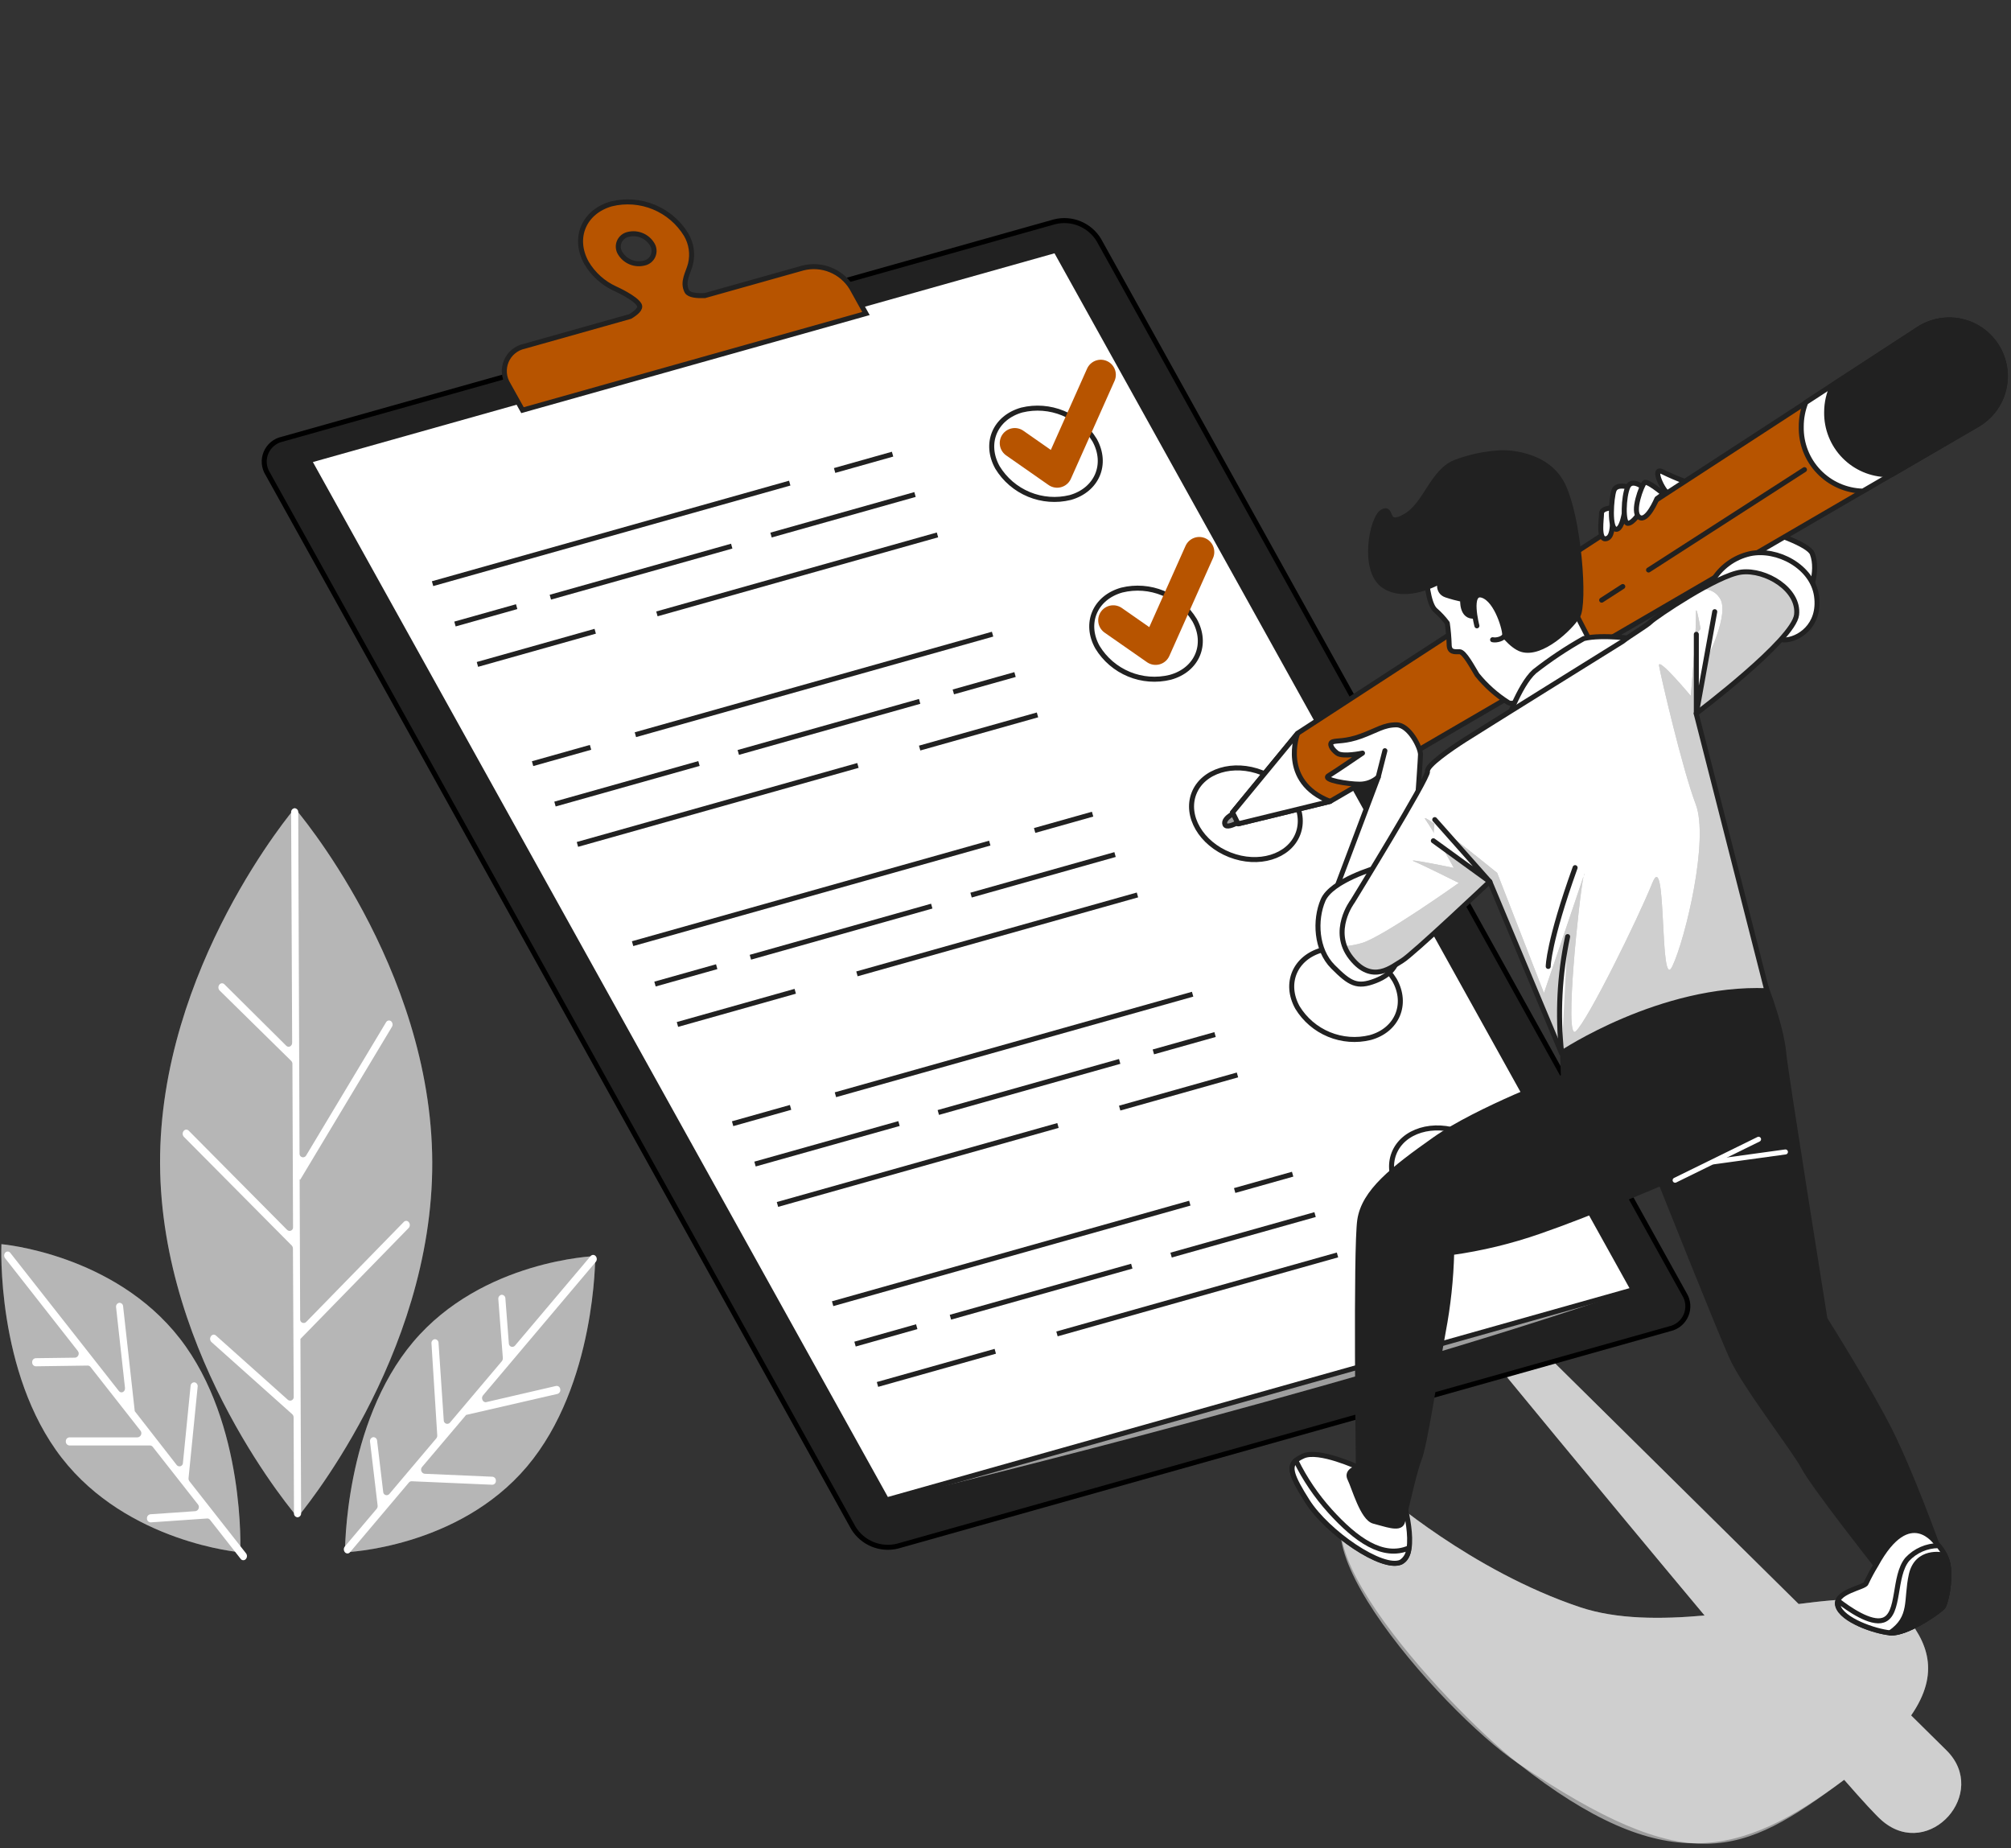 
<svg width="358" height="329" viewBox="0 0 358 329" fill="none" xmlns="http://www.w3.org/2000/svg">
<rect x="0" y="0" width="358" height="329" fill="#333333" stroke="none"/>
<path d="M346.513 311.551L340.22 305.333C345.458 297.744 343.2 292.155 338.702 287.009C335.991 283.909 328.902 284.381 320.194 285.501L272.073 237.963L264.669 240.739C264.669 240.739 284.695 265.124 303.453 287.546C295.661 288.24 287.823 288.25 281.327 286.084C261.893 279.606 246.161 265.725 246.161 265.725C223.951 267.576 257.266 303.667 270.222 313.846C296.133 334.205 309.903 330.504 328.301 316.789C331.604 320.565 333.992 323.165 335.001 324.026L335.195 324.193C343.487 331.078 354.175 319.131 346.513 311.551Z" fill="#9E9E9E"/>
<path opacity="0.5" d="M346.513 311.551L340.22 305.333C345.458 297.744 343.2 292.155 338.702 287.009C335.991 283.909 328.902 284.381 320.194 285.501L272.073 237.963L264.669 240.739C264.669 240.739 284.695 265.124 303.453 287.546C295.661 288.24 287.823 288.25 281.327 286.084C261.893 279.606 246.161 265.725 246.161 265.725C223.951 267.576 256.563 304.639 270.222 313.846C300.76 334.409 309.903 330.504 328.301 316.789C331.604 320.565 333.992 323.165 335.001 324.026L335.195 324.193C343.487 331.078 354.175 319.131 346.513 311.551Z" fill="white"/>
<path d="M52.482 143.858C52.482 143.858 76.82 171.99 76.95 206.841C77.079 241.692 52.963 270.056 52.963 270.056C52.963 270.056 28.625 241.924 28.495 207.082C28.366 172.24 52.482 143.858 52.482 143.858Z" fill="#9E9E9E"/>
<path d="M105.961 223.573C105.961 223.573 106.109 246.476 93.811 261.033C81.512 275.59 61.421 276.293 61.421 276.293C61.421 276.293 61.264 253.389 73.572 238.833C85.88 224.276 105.961 223.573 105.961 223.573Z" fill="#9E9E9E"/>
<path d="M0.252 221.453C0.252 221.453 -0.766 244.33 10.977 259.469C22.721 274.609 42.774 276.293 42.774 276.293C42.774 276.293 43.783 253.417 32.04 238.277C20.296 223.138 0.252 221.453 0.252 221.453Z" fill="#9E9E9E"/>
<g opacity="0.5">
<path opacity="0.5" d="M52.482 143.858C52.482 143.858 76.82 171.99 76.95 206.841C77.079 241.692 52.963 270.056 52.963 270.056C52.963 270.056 28.625 241.924 28.495 207.082C28.366 172.24 52.482 143.858 52.482 143.858Z" fill="white"/>
<path opacity="0.5" d="M105.961 223.573C105.961 223.573 106.109 246.476 93.811 261.033C81.512 275.59 61.421 276.293 61.421 276.293C61.421 276.293 61.264 253.389 73.572 238.833C85.88 224.276 105.961 223.573 105.961 223.573Z" fill="white"/>
<path opacity="0.5" d="M0.252 221.453C0.252 221.453 -0.766 244.33 10.977 259.469C22.721 274.609 42.774 276.293 42.774 276.293C42.774 276.293 43.783 253.417 32.04 238.277C20.296 223.138 0.252 221.453 0.252 221.453Z" fill="white"/>
</g>
<path d="M37.546 237.861C37.589 237.781 37.651 237.712 37.726 237.66C37.801 237.608 37.887 237.575 37.978 237.563C38.068 237.551 38.16 237.561 38.246 237.592C38.332 237.623 38.409 237.674 38.471 237.741L51.26 249.169C51.359 249.247 51.479 249.293 51.604 249.303C51.729 249.312 51.855 249.285 51.964 249.223C52.074 249.162 52.163 249.07 52.221 248.958C52.278 248.847 52.301 248.721 52.288 248.596L52.149 222.231C52.148 222.032 52.072 221.84 51.936 221.694L32.734 202.344C32.605 202.208 32.529 202.031 32.519 201.845C32.508 201.658 32.565 201.474 32.678 201.326C32.727 201.251 32.793 201.188 32.871 201.143C32.948 201.097 33.035 201.07 33.125 201.064C33.214 201.058 33.304 201.072 33.387 201.106C33.47 201.141 33.544 201.194 33.604 201.261L51.122 218.918C51.215 219.008 51.334 219.068 51.462 219.087C51.591 219.106 51.722 219.085 51.837 219.025C51.953 218.966 52.047 218.872 52.106 218.756C52.165 218.641 52.187 218.509 52.167 218.381L52.056 189.369C52.059 189.169 51.982 188.977 51.843 188.833L39.1 176.303C38.971 176.168 38.893 175.992 38.881 175.806C38.869 175.619 38.924 175.434 39.036 175.285C39.084 175.209 39.15 175.146 39.227 175.099C39.304 175.053 39.391 175.025 39.48 175.018C39.57 175.011 39.66 175.025 39.743 175.058C39.827 175.091 39.901 175.144 39.961 175.211L50.964 186.14C51.371 186.547 52.01 186.214 52.01 185.594L51.825 144.58C51.815 144.401 51.875 144.225 51.992 144.09C52.11 143.955 52.276 143.872 52.454 143.858C52.543 143.862 52.63 143.885 52.71 143.923C52.79 143.961 52.862 144.015 52.921 144.081C52.981 144.148 53.026 144.225 53.056 144.309C53.085 144.393 53.098 144.482 53.093 144.57L53.324 205.296C53.308 205.437 53.341 205.58 53.416 205.7C53.492 205.821 53.606 205.912 53.74 205.959C53.875 206.007 54.021 206.007 54.156 205.96C54.29 205.914 54.405 205.823 54.481 205.703L68.732 181.948C68.773 181.873 68.83 181.808 68.898 181.757C68.967 181.706 69.046 181.671 69.129 181.653C69.213 181.636 69.299 181.636 69.382 181.655C69.465 181.674 69.544 181.711 69.611 181.763C69.752 181.883 69.847 182.049 69.877 182.232C69.907 182.415 69.872 182.603 69.778 182.762L53.444 209.978L53.343 209.895L53.435 234.779C53.419 234.908 53.443 235.038 53.504 235.152C53.565 235.267 53.659 235.359 53.774 235.418C53.89 235.477 54.02 235.498 54.148 235.48C54.276 235.462 54.396 235.405 54.49 235.316L71.869 217.511C71.927 217.442 72 217.386 72.083 217.35C72.166 217.314 72.256 217.298 72.346 217.304C72.436 217.309 72.524 217.336 72.602 217.382C72.68 217.427 72.746 217.491 72.795 217.567C72.908 217.715 72.964 217.899 72.954 218.086C72.944 218.272 72.868 218.449 72.739 218.585L53.481 238.324L53.602 269.343C53.608 269.432 53.597 269.521 53.568 269.606C53.54 269.69 53.495 269.768 53.437 269.835C53.379 269.902 53.307 269.957 53.228 269.997C53.148 270.036 53.061 270.059 52.972 270.065C52.883 270.062 52.796 270.04 52.715 270.002C52.634 269.964 52.562 269.911 52.502 269.844C52.443 269.778 52.397 269.7 52.368 269.616C52.339 269.531 52.328 269.442 52.334 269.353L52.269 252.288C52.27 252.182 52.25 252.078 52.208 251.98C52.167 251.883 52.106 251.796 52.029 251.724L37.657 238.888C37.517 238.759 37.429 238.584 37.409 238.395C37.389 238.207 37.437 238.017 37.546 237.861Z" fill="white"/>
<path d="M0.927 222.962C0.987 222.894 1.061 222.842 1.144 222.807C1.227 222.773 1.316 222.759 1.406 222.765C1.496 222.771 1.583 222.798 1.66 222.844C1.737 222.889 1.803 222.952 1.853 223.027L21.157 247.587C21.564 248.115 22.332 247.726 22.249 247.023L20.666 232.697C20.634 232.518 20.672 232.334 20.775 232.183C20.877 232.032 21.034 231.928 21.212 231.892C21.3 231.885 21.388 231.895 21.471 231.922C21.554 231.95 21.631 231.994 21.697 232.052C21.762 232.11 21.816 232.18 21.853 232.259C21.891 232.339 21.912 232.425 21.916 232.512L23.988 251.178L31.466 260.774C31.547 260.874 31.657 260.946 31.781 260.981C31.905 261.015 32.037 261.01 32.158 260.966C32.279 260.923 32.383 260.842 32.457 260.737C32.53 260.631 32.569 260.505 32.567 260.376L33.928 246.68C33.931 246.592 33.952 246.505 33.989 246.425C34.027 246.345 34.08 246.273 34.145 246.214C34.211 246.154 34.287 246.108 34.371 246.079C34.454 246.049 34.542 246.037 34.631 246.042C34.809 246.075 34.967 246.178 35.071 246.326C35.174 246.475 35.216 246.659 35.186 246.837L33.566 263.088C33.544 263.289 33.601 263.491 33.724 263.652L43.802 276.488C43.914 276.636 43.971 276.819 43.963 277.005C43.954 277.191 43.881 277.368 43.755 277.506C43.697 277.574 43.623 277.627 43.541 277.662C43.458 277.697 43.368 277.712 43.279 277.707C43.189 277.701 43.102 277.676 43.024 277.631C42.947 277.586 42.88 277.525 42.83 277.45L37.389 270.519C37.33 270.44 37.253 270.377 37.164 270.335C37.075 270.293 36.977 270.274 36.88 270.278L26.839 270.972C26.75 270.972 26.662 270.955 26.58 270.921C26.498 270.887 26.424 270.837 26.361 270.774C26.298 270.712 26.249 270.637 26.215 270.555C26.181 270.473 26.163 270.385 26.163 270.297C26.145 270.116 26.197 269.935 26.309 269.791C26.421 269.648 26.585 269.554 26.765 269.529L34.807 268.973C34.932 268.949 35.05 268.893 35.147 268.81C35.244 268.727 35.319 268.62 35.362 268.5C35.406 268.379 35.418 268.25 35.397 268.124C35.376 267.997 35.322 267.879 35.242 267.78L27.181 257.517C27.125 257.445 27.054 257.387 26.972 257.347C26.89 257.307 26.8 257.286 26.709 257.285H12.347C12.168 257.271 12.003 257.188 11.885 257.053C11.768 256.918 11.707 256.742 11.718 256.564C11.711 256.475 11.723 256.386 11.751 256.301C11.779 256.217 11.824 256.139 11.882 256.072C11.941 256.005 12.012 255.95 12.092 255.91C12.171 255.871 12.258 255.848 12.347 255.842H24.451C24.591 255.837 24.726 255.793 24.841 255.715C24.956 255.636 25.047 255.527 25.104 255.4C25.16 255.272 25.178 255.131 25.158 254.993C25.138 254.855 25.079 254.726 24.988 254.62L16.104 243.302C16.048 243.228 15.975 243.167 15.892 243.125C15.808 243.084 15.716 243.062 15.623 243.062L6.369 243.191C6.28 243.187 6.193 243.164 6.113 243.126C6.033 243.088 5.961 243.034 5.902 242.968C5.842 242.901 5.797 242.824 5.767 242.74C5.738 242.656 5.725 242.568 5.73 242.479C5.723 242.39 5.733 242.301 5.76 242.216C5.787 242.131 5.83 242.052 5.888 241.984C5.946 241.916 6.016 241.86 6.096 241.82C6.175 241.779 6.261 241.755 6.35 241.748L13.383 241.655C13.513 241.636 13.635 241.583 13.738 241.501C13.84 241.419 13.919 241.311 13.966 241.189C14.013 241.066 14.026 240.934 14.005 240.804C13.984 240.675 13.929 240.553 13.846 240.452L0.927 223.98C0.808 223.837 0.743 223.657 0.743 223.471C0.743 223.285 0.808 223.105 0.927 222.962Z" fill="white"/>
<path d="M66.418 255.805C66.506 255.798 66.594 255.81 66.677 255.837C66.76 255.865 66.838 255.909 66.904 255.967C66.97 256.024 67.024 256.094 67.063 256.173C67.102 256.252 67.125 256.337 67.131 256.425L68.214 265.522C68.215 265.647 68.254 265.769 68.326 265.871C68.397 265.974 68.498 266.052 68.616 266.096C68.733 266.14 68.861 266.148 68.982 266.118C69.104 266.088 69.213 266.022 69.297 265.929L77.671 256.018C77.797 255.861 77.856 255.662 77.838 255.462L76.811 239.138C76.787 238.959 76.835 238.778 76.944 238.634C77.053 238.49 77.215 238.395 77.394 238.37C77.482 238.368 77.569 238.383 77.651 238.415C77.733 238.447 77.808 238.495 77.871 238.556C77.933 238.617 77.984 238.69 78.018 238.771C78.052 238.852 78.07 238.939 78.07 239.027L78.995 252.788C78.991 252.916 79.027 253.042 79.097 253.15C79.167 253.257 79.268 253.34 79.387 253.389C79.505 253.437 79.636 253.448 79.761 253.42C79.886 253.392 80 253.326 80.087 253.232L89.341 242.285C89.466 242.124 89.528 241.923 89.517 241.72L88.712 231.244C88.69 231.065 88.737 230.884 88.843 230.738C88.95 230.592 89.108 230.492 89.285 230.458C89.374 230.455 89.462 230.47 89.544 230.502C89.626 230.534 89.702 230.582 89.765 230.643C89.829 230.704 89.88 230.777 89.915 230.858C89.95 230.939 89.969 231.026 89.97 231.115L90.581 239.092C90.576 239.219 90.611 239.345 90.681 239.452C90.75 239.559 90.851 239.642 90.969 239.69C91.088 239.737 91.218 239.747 91.342 239.718C91.467 239.689 91.579 239.622 91.664 239.527L105.128 223.591C105.183 223.52 105.253 223.463 105.333 223.423C105.413 223.383 105.502 223.363 105.591 223.363C105.681 223.363 105.769 223.383 105.849 223.423C105.929 223.463 105.999 223.52 106.054 223.591C106.173 223.734 106.238 223.914 106.238 224.1C106.238 224.286 106.173 224.466 106.054 224.609L85.991 248.364C85.556 248.873 85.991 249.706 86.565 249.567L98.993 246.689C99.079 246.675 99.167 246.678 99.252 246.699C99.337 246.72 99.416 246.759 99.485 246.811C99.555 246.864 99.612 246.931 99.655 247.007C99.698 247.083 99.724 247.167 99.733 247.254C99.774 247.432 99.746 247.618 99.655 247.776C99.564 247.934 99.417 248.052 99.243 248.105L82.983 251.844L75.145 261.098C75.057 261.197 74.998 261.318 74.973 261.448C74.947 261.578 74.957 261.713 75.002 261.837C75.046 261.962 75.123 262.073 75.225 262.157C75.327 262.242 75.449 262.298 75.58 262.32L87.666 262.847C87.755 262.855 87.841 262.881 87.92 262.923C87.999 262.964 88.069 263.021 88.126 263.09C88.183 263.159 88.225 263.238 88.251 263.324C88.277 263.409 88.286 263.499 88.277 263.587C88.281 263.676 88.266 263.764 88.235 263.847C88.204 263.93 88.156 264.006 88.094 264.07C88.033 264.134 87.959 264.185 87.878 264.22C87.796 264.254 87.708 264.272 87.62 264.272L73.276 263.652C73.184 263.649 73.093 263.668 73.009 263.706C72.925 263.745 72.852 263.802 72.795 263.874L62.319 276.275C62.264 276.346 62.194 276.403 62.114 276.443C62.034 276.483 61.946 276.503 61.856 276.503C61.767 276.503 61.678 276.483 61.598 276.443C61.518 276.403 61.448 276.346 61.394 276.275C61.275 276.132 61.209 275.952 61.209 275.766C61.209 275.58 61.275 275.4 61.394 275.257L67.057 268.557C67.123 268.474 67.172 268.379 67.201 268.278C67.229 268.176 67.237 268.07 67.224 267.965L65.873 256.601C65.847 256.424 65.889 256.244 65.99 256.096C66.091 255.949 66.244 255.845 66.418 255.805Z" fill="white"/>
<path d="M297.244 236.51L159.774 275.201C158.29 275.566 156.729 275.449 155.316 274.867C153.903 274.284 152.713 273.267 151.917 271.962L47.67 84.344C47.316 83.787 47.103 83.152 47.049 82.494C46.995 81.836 47.101 81.175 47.358 80.567C47.616 79.959 48.017 79.423 48.528 79.004C49.038 78.585 49.642 78.297 50.289 78.163L187.758 39.471C189.24 39.105 190.8 39.22 192.211 39.801C193.622 40.382 194.812 41.398 195.606 42.701L299.835 230.319C300.188 230.875 300.402 231.509 300.458 232.165C300.513 232.822 300.41 233.483 300.155 234.09C299.901 234.698 299.503 235.236 298.996 235.657C298.489 236.078 297.888 236.371 297.244 236.51Z" fill="#212121" stroke="black" stroke-width="0.892" stroke-miterlimit="10"/>
<path d="M157.84 266.974C157.84 266.974 237.277 248.077 290.747 229.56L157.84 266.974Z" fill="#9E9E9E"/>
<path d="M290.747 229.56L157.84 266.974L55.036 81.966L187.944 44.561L290.747 229.56Z" fill="white" stroke="#212121" stroke-width="0.892" stroke-miterlimit="10"/>
<path d="M148.577 83.743L158.895 80.837" stroke="#212121" stroke-width="0.892" stroke-miterlimit="10"/>
<path d="M77.005 103.889L140.59 85.992" stroke="#212121" stroke-width="0.892" stroke-miterlimit="10"/>
<path d="M137.259 95.237L162.893 88.018" stroke="#212121" stroke-width="0.892" stroke-miterlimit="10"/>
<path d="M97.975 106.295L130.263 97.208" stroke="#212121" stroke-width="0.892" stroke-miterlimit="10"/>
<path d="M80.994 111.07L91.978 107.98" stroke="#212121" stroke-width="0.892" stroke-miterlimit="10"/>
<path d="M116.946 109.266L166.89 95.209" stroke="#212121" stroke-width="0.892" stroke-miterlimit="10"/>
<path d="M84.992 118.261L105.961 112.357" stroke="#212121" stroke-width="0.892" stroke-miterlimit="10"/>
<path d="M194.856 78.329C193.542 76.18 191.579 74.505 189.25 73.543C186.922 72.582 184.348 72.385 181.901 72.981C177.116 74.332 175.182 78.903 177.57 83.206C178.881 85.358 180.844 87.037 183.173 87.999C185.503 88.96 188.078 89.155 190.525 88.555C195.264 87.213 197.244 82.633 194.856 78.329Z" fill="white" stroke="#212121" stroke-width="0.892" stroke-miterlimit="10"/>
<path d="M105.129 133.021L94.81 135.927" stroke="#212121" stroke-width="0.892" stroke-miterlimit="10"/>
<path d="M176.7 112.875L113.115 130.772" stroke="#212121" stroke-width="0.892" stroke-miterlimit="10"/>
<path d="M124.433 135.899L98.799 143.117" stroke="#212121" stroke-width="0.892" stroke-miterlimit="10"/>
<path d="M163.716 124.841L131.429 133.928" stroke="#212121" stroke-width="0.892" stroke-miterlimit="10"/>
<path d="M180.698 120.065L169.713 123.156" stroke="#212121" stroke-width="0.892" stroke-miterlimit="10"/>
<path d="M152.732 136.242L102.796 150.299" stroke="#212121" stroke-width="0.892" stroke-miterlimit="10"/>
<path d="M184.695 127.247L163.716 133.151" stroke="#212121" stroke-width="0.892" stroke-miterlimit="10"/>
<path d="M212.661 110.376C211.35 108.224 209.387 106.546 207.058 105.584C204.728 104.622 202.153 104.427 199.705 105.028C194.921 106.369 192.987 110.95 195.375 115.207C196.685 117.36 198.648 119.039 200.977 120.001C203.307 120.963 205.883 121.157 208.33 120.556C213.105 119.251 215.049 114.67 212.661 110.376Z" fill="white" stroke="#212121" stroke-width="0.892" stroke-miterlimit="10"/>
<path d="M184.186 147.818L194.505 144.913" stroke="#212121" stroke-width="0.892" stroke-miterlimit="10"/>
<path d="M112.615 167.965L176.2 150.067" stroke="#212121" stroke-width="0.892" stroke-miterlimit="10"/>
<path d="M172.869 159.321L198.503 152.103" stroke="#212121" stroke-width="0.892" stroke-miterlimit="10"/>
<path d="M133.585 170.38L165.872 161.283" stroke="#212121" stroke-width="0.892" stroke-miterlimit="10"/>
<path d="M116.604 175.155L127.588 172.064" stroke="#212121" stroke-width="0.892" stroke-miterlimit="10"/>
<path d="M152.556 173.341L202.491 159.294" stroke="#212121" stroke-width="0.892" stroke-miterlimit="10"/>
<path d="M120.601 182.346L141.571 176.441" stroke="#212121" stroke-width="0.892" stroke-miterlimit="10"/>
<path d="M231.04 148.475C232.625 144.441 229.773 139.545 224.669 137.538C219.566 135.532 214.143 137.175 212.557 141.209C210.971 145.243 213.824 150.139 218.927 152.145C224.031 154.152 229.454 152.508 231.04 148.475Z" fill="white" stroke="#212121" stroke-width="0.892" stroke-miterlimit="10"/>
<path d="M140.738 197.106L130.42 200.012" stroke="#212121" stroke-width="0.892" stroke-miterlimit="10"/>
<path d="M212.31 176.96L148.725 194.857" stroke="#212121" stroke-width="0.892" stroke-miterlimit="10"/>
<path d="M160.042 199.984L134.409 207.193" stroke="#212121" stroke-width="0.892" stroke-miterlimit="10"/>
<path d="M199.326 188.925L167.038 198.013" stroke="#212121" stroke-width="0.892" stroke-miterlimit="10"/>
<path d="M216.307 184.141L205.323 187.232" stroke="#212121" stroke-width="0.892" stroke-miterlimit="10"/>
<path d="M188.341 200.326L138.406 214.383" stroke="#212121" stroke-width="0.892" stroke-miterlimit="10"/>
<path d="M220.296 191.331L199.326 197.235" stroke="#212121" stroke-width="0.892" stroke-miterlimit="10"/>
<path d="M248.262 174.452C246.949 172.301 244.987 170.623 242.657 169.661C240.328 168.7 237.754 168.504 235.306 169.103C230.522 170.454 228.588 175.025 230.975 179.329C232.287 181.481 234.249 183.159 236.579 184.121C238.908 185.083 241.483 185.278 243.931 184.678C248.715 183.363 250.659 178.736 248.262 174.452Z" fill="white" stroke="#212121" stroke-width="0.892" stroke-miterlimit="10"/>
<path d="M219.796 211.903L230.115 208.997" stroke="#212121" stroke-width="0.892" stroke-miterlimit="10"/>
<path d="M148.225 232.049L211.81 214.152" stroke="#212121" stroke-width="0.892" stroke-miterlimit="10"/>
<path d="M208.478 223.397L234.112 216.188" stroke="#212121" stroke-width="0.892" stroke-miterlimit="10"/>
<path d="M169.195 234.455L201.482 225.368" stroke="#212121" stroke-width="0.892" stroke-miterlimit="10"/>
<path d="M152.213 239.24L163.198 236.14" stroke="#212121" stroke-width="0.892" stroke-miterlimit="10"/>
<path d="M188.166 237.426L238.101 223.369" stroke="#212121" stroke-width="0.892" stroke-miterlimit="10"/>
<path d="M156.211 246.421L177.181 240.517" stroke="#212121" stroke-width="0.892" stroke-miterlimit="10"/>
<path d="M266.647 212.553C268.232 208.519 265.38 203.623 260.276 201.616C255.173 199.61 249.75 201.254 248.164 205.287C246.579 209.321 249.431 214.217 254.534 216.223C259.638 218.23 265.061 216.586 266.647 212.553Z" fill="white" stroke="#212121" stroke-width="0.892" stroke-miterlimit="10"/>
<path d="M142.95 47.698L125.478 52.612C124.155 52.668 122.702 52.566 122.295 51.89C121.369 50.151 122.554 48.522 122.924 46.986C123.352 45.215 123.077 43.347 122.156 41.776C120.807 39.565 118.789 37.841 116.395 36.854C114.001 35.867 111.354 35.669 108.839 36.288C103.935 37.676 101.954 42.368 104.397 46.773C105.596 48.807 107.393 50.423 109.543 51.4C109.543 51.4 113.087 52.982 113.8 54.259C114.179 54.935 113.189 55.731 112.18 56.332L93.348 61.635C92.638 61.784 91.975 62.103 91.414 62.564C90.854 63.026 90.414 63.615 90.131 64.284C89.849 64.952 89.732 65.679 89.791 66.402C89.85 67.125 90.083 67.823 90.47 68.437L93.015 73.008L154.157 55.805L151.612 51.224C150.732 49.79 149.417 48.675 147.859 48.04C146.301 47.406 144.581 47.286 142.95 47.698ZM111.828 41.72C112.634 41.52 113.482 41.584 114.25 41.9C115.017 42.216 115.664 42.769 116.095 43.478C116.286 43.781 116.401 44.126 116.43 44.482C116.459 44.839 116.401 45.198 116.261 45.527C116.121 45.857 115.903 46.147 115.626 46.374C115.348 46.601 115.02 46.757 114.669 46.828C113.866 47.028 113.02 46.966 112.254 46.652C111.489 46.337 110.843 45.786 110.413 45.079C110.221 44.777 110.106 44.432 110.076 44.075C110.047 43.719 110.104 43.36 110.243 43.03C110.382 42.7 110.599 42.409 110.875 42.181C111.151 41.953 111.478 41.794 111.828 41.72Z" fill="#B75400" stroke="#212121" stroke-width="0.892" stroke-miterlimit="10"/>
<path d="M180.651 78.866L188.193 84.132L195.967 66.706" stroke="#B75400" stroke-width="5.352" stroke-linecap="round" stroke-linejoin="round"/>
<path d="M198.179 110.413L205.721 115.67L213.494 98.253" stroke="#B75400" stroke-width="5.352" stroke-linecap="round" stroke-linejoin="round"/>
<path d="M321.878 106.101C321.878 106.101 323.886 101.826 322.628 98.55C321.369 95.274 298.206 89.99 298.206 89.99C298.206 89.99 292.922 89.99 293.172 93.016C293.422 96.042 312.559 107.619 314.068 108.618C315.576 109.617 321.369 111.894 321.878 106.101Z" fill="white" stroke="#212121" stroke-width="0.892" stroke-linecap="round" stroke-linejoin="round"/>
<path d="M300.122 85.76C298.695 85.232 297.296 84.633 295.93 83.965C293.931 82.966 296.124 87.565 296.929 87.759C297.734 87.954 299.705 88.361 299.705 88.361L300.122 85.76Z" fill="white" stroke="#212121" stroke-width="0.892" stroke-linecap="round" stroke-linejoin="round"/>
<path d="M230.994 130.523L219.417 144.617L220.416 146.634L236.787 142.645L352.01 75.572C353.16 74.898 354.164 74.002 354.963 72.934C355.761 71.867 356.338 70.651 356.658 69.357C356.979 68.063 357.038 66.719 356.831 65.402C356.624 64.085 356.155 62.823 355.452 61.691C354.75 60.569 353.832 59.598 352.752 58.834C351.671 58.07 350.449 57.529 349.157 57.243C347.865 56.956 346.529 56.929 345.227 57.163C343.924 57.398 342.682 57.889 341.571 58.609L230.994 130.523Z" fill="#B75400" stroke="#212121" stroke-width="0.892" stroke-linecap="round" stroke-linejoin="round"/>
<path d="M288.887 104.398L285.13 106.823" stroke="#212121" stroke-width="0.892" stroke-linecap="round" stroke-linejoin="round"/>
<path d="M321.231 83.595L293.477 101.455" stroke="#212121" stroke-width="0.892" stroke-linecap="round" stroke-linejoin="round"/>
<path d="M220.49 144.32C220.49 144.32 217.612 145.524 218.057 146.736C218.501 147.948 222.628 145.015 222.628 145.015L220.49 144.32Z" fill="#9E9E9E" stroke="#212121" stroke-width="0.892" stroke-linecap="round" stroke-linejoin="round"/>
<path d="M219.417 144.617L220.416 146.634L236.787 142.645C227.718 139.12 230.994 130.56 230.994 130.56L219.417 144.617Z" fill="white" stroke="#212121" stroke-width="0.892" stroke-linecap="round" stroke-linejoin="round"/>
<path d="M355.452 61.626C354.75 60.504 353.832 59.533 352.752 58.769C351.671 58.006 350.449 57.465 349.157 57.178C347.865 56.891 346.529 56.864 345.227 57.099C343.924 57.333 342.682 57.825 341.571 58.544L321.471 71.629C320.93 73.009 320.653 74.478 320.657 75.96C320.6 78.931 321.721 81.805 323.776 83.951C325.831 86.098 328.652 87.344 331.623 87.417L352.047 75.535C353.198 74.858 354.202 73.958 354.999 72.887C355.796 71.816 356.37 70.596 356.688 69.3C357.005 68.003 357.06 66.656 356.847 65.338C356.635 64.019 356.161 62.757 355.452 61.626Z" fill="white" stroke="#212121" stroke-width="0.892" stroke-linecap="round" stroke-linejoin="round"/>
<path d="M355.452 61.626C354.75 60.504 353.832 59.533 352.752 58.769C351.671 58.006 350.449 57.465 349.157 57.178C347.865 56.891 346.529 56.864 345.227 57.099C343.924 57.333 342.682 57.825 341.571 58.544L326.302 68.492C325.563 70.015 325.181 71.686 325.182 73.378C325.162 74.819 325.427 76.249 325.961 77.587C326.495 78.925 327.287 80.145 328.293 81.176C329.298 82.208 330.498 83.031 331.822 83.598C333.146 84.166 334.569 84.466 336.009 84.483C336.259 84.483 336.518 84.483 336.759 84.483L352.047 75.59C353.206 74.914 354.216 74.011 355.018 72.936C355.821 71.861 356.398 70.635 356.716 69.331C357.034 68.028 357.085 66.674 356.868 65.35C356.651 64.026 356.17 62.759 355.452 61.626Z" fill="#212121" stroke="#212121" stroke-width="0.892" stroke-linecap="round" stroke-linejoin="round"/>
<path d="M287.342 90.36C287.342 90.36 285.103 90.36 285.103 91.378C285.103 92.396 284.51 96.005 285.806 95.903C287.101 95.801 286.99 93.534 287.101 92.738C287.212 91.942 287.342 90.36 287.342 90.36Z" fill="white" stroke="#212121" stroke-width="0.892" stroke-linecap="round" stroke-linejoin="round"/>
<path d="M289.785 86.677C289.785 86.677 287.786 86.056 287.324 87.287C286.861 88.518 286.398 94.367 287.786 94.209C289.174 94.052 289.48 88.833 289.785 86.677Z" fill="white" stroke="#212121" stroke-width="0.892" stroke-linecap="round" stroke-linejoin="round"/>
<path d="M292.867 86.982C292.867 86.982 290.553 84.983 289.785 86.677C289.017 88.37 288.86 93.154 289.785 93.154C290.71 93.154 292.099 91.156 292.404 90.082C292.634 89.061 292.789 88.025 292.867 86.982Z" fill="white" stroke="#212121" stroke-width="0.892" stroke-linecap="round" stroke-linejoin="round"/>
<path d="M296.133 87.907C296.133 87.907 293.209 85.446 292.746 85.909C292.284 86.371 290.433 91.109 291.821 92.062C293.209 93.016 294.967 88.759 294.967 88.759L296.133 87.907Z" fill="white" stroke="#212121" stroke-width="0.892" stroke-linecap="round" stroke-linejoin="round"/>
<path d="M253.87 102.51C253.87 102.51 254.194 107.443 255.508 108.6C256.302 109.287 257.019 110.06 257.646 110.904C257.827 112.158 257.938 113.422 257.979 114.689C257.979 116.169 258.969 116.003 259.83 116.003C260.69 116.003 262.134 118.779 262.958 120.112C264.527 122.05 266.402 123.72 268.51 125.053C269.991 125.877 272.462 122.749 272.462 122.749L273.609 126.044L285.297 118.474L279.541 107.276C279.201 103.395 278.02 99.634 276.08 96.255C272.785 90.332 268.343 87.001 260.94 89.175C253.537 91.35 253.87 102.51 253.87 102.51Z" fill="white" stroke="#212121" stroke-width="0.892" stroke-linecap="round" stroke-linejoin="round"/>
<path d="M267.39 80.578C264.63 80.699 261.905 81.245 259.311 82.198C254.99 83.725 253.925 89.74 250.159 91.896C246.393 94.052 248.003 90.045 246.115 91.082C244.227 92.118 242.349 101.585 246.383 104.278C250.418 106.971 256.35 103.473 256.35 103.473C256.35 103.473 255.813 105.324 257.423 105.897C258.398 106.221 259.39 106.489 260.394 106.703C260.394 106.703 260.116 109.941 262.541 109.664C264.966 109.386 262.819 105.629 262.819 105.629C262.819 105.629 267.399 114.513 270.907 115.596C274.414 116.678 279.522 111.82 280.864 109.664C282.206 107.508 281.133 92.164 278.171 86.242C275.21 80.319 267.39 80.578 267.39 80.578Z" fill="#212121" stroke="#212121" stroke-width="0.892" stroke-linecap="round" stroke-linejoin="round"/>
<path d="M262.92 111.394C262.92 111.394 261.273 105.139 263.901 105.962C266.529 106.786 268.019 112.384 267.853 113.042C267.686 113.699 266.372 114.022 265.715 113.865" fill="white"/>
<path d="M262.92 111.394C262.92 111.394 261.273 105.139 263.901 105.962C266.529 106.786 268.019 112.384 267.853 113.042C267.686 113.699 266.372 114.022 265.715 113.865" stroke="#212121" stroke-width="0.892" stroke-linecap="round" stroke-linejoin="round"/>
<path d="M281.938 113.662C278.869 115.386 275.936 117.341 273.165 119.51C270.388 121.981 267.899 129.384 267.899 129.384C267.899 129.384 284.853 117.863 287.814 116.225C290.775 114.587 291.432 113.754 291.432 113.754C291.432 113.754 285.232 112.838 281.938 113.662Z" fill="white" stroke="#212121" stroke-width="0.892" stroke-linecap="round" stroke-linejoin="round"/>
<path d="M304.758 103.584C305.475 102.316 306.449 101.212 307.62 100.345C308.79 99.478 310.129 98.866 311.551 98.55C316.335 97.541 322.656 100.817 323.387 106.101C324.118 111.385 320.111 113.911 317.594 113.911C315.077 113.911 312.809 110.386 312.809 110.386C312.809 110.386 304.758 107.36 304.758 103.584Z" fill="white" stroke="#212121" stroke-width="0.892" stroke-linecap="round" stroke-linejoin="round"/>
<path d="M237.287 159.729L245.347 138.324C244.446 139.13 243.28 139.578 242.071 139.582C240.053 139.582 235.278 138.833 236.518 138.074C237.758 137.315 242.552 134.048 242.552 134.048C242.552 134.048 239.036 134.807 238.027 134.048C237.018 133.29 236.518 132.281 237.268 132.031C238.018 131.781 239.535 132.031 242.302 131.022C245.069 130.014 246.328 129.014 248.595 129.014C250.862 129.014 252.88 133.04 252.88 134.298C252.88 135.557 251.112 159.47 251.112 160.478C251.112 161.487 251.112 162.496 244.57 163.254C238.027 164.013 237.037 162.496 237.287 159.729Z" fill="white" stroke="#212121" stroke-width="0.892" stroke-linecap="round" stroke-linejoin="round"/>
<path d="M245.347 138.324L246.541 133.623" stroke="#212121" stroke-width="0.892" stroke-linecap="round" stroke-linejoin="round"/>
<path d="M245.088 154.435C245.088 154.435 237.037 156.702 235.528 160.228C234.02 163.754 234.27 169.038 237.287 172.064C240.303 175.09 241.571 175.84 244.838 174.581C248.105 173.323 248.873 171.305 249.123 169.288C249.372 167.271 251.131 160.478 245.088 154.435Z" fill="white" stroke="#212121" stroke-width="0.892" stroke-linecap="round" stroke-linejoin="round"/>
<path d="M241.821 261.181C241.821 261.181 234.769 257.905 232.002 259.164C229.235 260.423 229.226 261.681 232.752 267.224C236.278 272.767 246.096 279.56 249.409 278.042C252.722 276.525 249.659 266.465 249.659 266.465L241.821 261.181Z" fill="white" stroke="#212121" stroke-width="0.892" stroke-linecap="round" stroke-linejoin="round"/>
<path d="M236.787 268.983C234.341 266.274 232.285 263.237 230.679 259.96C229.384 261.107 229.939 262.792 232.752 267.224C236.278 272.777 246.097 279.56 249.41 278.042C249.83 277.772 250.177 277.402 250.417 276.964C250.658 276.526 250.786 276.034 250.788 275.535C246.161 277.487 241.377 274.054 236.787 268.983Z" fill="white" stroke="#212121" stroke-width="0.892" stroke-linecap="round" stroke-linejoin="round"/>
<path d="M278.069 184.141L278.319 191.701C278.319 191.701 262.967 197.485 255.415 202.806C247.864 208.128 242.83 212.116 242.071 217.15C241.312 222.185 241.821 261.209 241.821 261.209C241.821 261.209 239.554 261.709 240.313 263.217C241.072 264.726 242.571 270.269 244.588 270.769C246.605 271.268 249.123 272.286 249.622 271.028C250.122 269.769 251.64 262.218 252.648 259.701C253.657 257.184 255.415 245.366 256.924 237.037C257.808 232.388 258.312 227.674 258.432 222.943C263.748 222.203 268.977 220.938 274.044 219.168C282.854 216.142 295.689 210.608 295.689 210.608C295.689 210.608 306.017 236.519 308.284 241.572C310.551 246.625 319.389 257.933 321.12 261.209C322.85 264.485 333.955 278.579 333.955 278.579C333.955 278.579 338.24 274.803 341.007 274.803H344.782C344.782 274.803 340.248 262.218 336.454 254.657C332.659 247.097 324.877 234.77 324.877 234.77C324.877 234.77 317.834 190.73 317.575 187.694C317.085 181.883 313.365 173.11 313.365 173.11C313.365 173.11 301.232 170.547 278.069 184.141Z" fill="#212121" stroke="#212121" stroke-width="0.892" stroke-linecap="round" stroke-linejoin="round"/>
<path d="M333.955 278.551C333.308 279.607 332.721 280.697 332.197 281.818C331.947 282.577 326.404 283.336 327.162 285.853C327.921 288.37 333.705 290.378 336.472 290.637C339.239 290.896 344.801 287.111 345.791 286.103C346.383 285.51 347.272 281.596 346.8 278.551C346.492 277.129 345.794 275.822 344.782 274.776C344.782 274.776 339.998 267.474 333.955 278.551Z" fill="white" stroke="#212121" stroke-width="0.892" stroke-linecap="round" stroke-linejoin="round"/>
<path d="M346.8 278.551C346.542 277.273 345.952 276.086 345.088 275.109C344.046 275.117 343.016 275.337 342.061 275.755C341.107 276.174 340.247 276.782 339.535 277.543C337.018 280.559 338.277 287.361 335.251 288.37C333.002 289.12 329.069 286.371 327.218 284.927C327.115 285.227 327.115 285.553 327.218 285.853C327.968 288.37 333.761 290.378 336.528 290.637C339.295 290.896 344.856 287.111 345.846 286.103C346.383 285.51 347.272 281.596 346.8 278.551Z" fill="white" stroke="#212121" stroke-width="0.892" stroke-linecap="round" stroke-linejoin="round"/>
<path d="M340.248 280.31C339.248 284.844 340.507 287.861 336.472 290.637C339.248 290.887 344.801 287.111 345.791 286.103C346.383 285.51 347.272 281.596 346.8 278.551C346.692 277.92 346.482 277.311 346.18 276.747H345.791C345.791 276.747 341.257 275.784 340.248 280.31Z" fill="#212121" stroke="#212121" stroke-width="0.892" stroke-linecap="round" stroke-linejoin="round"/>
<path d="M298.206 210.071L313.059 202.779" stroke="white" stroke-width="0.892" stroke-linecap="round" stroke-linejoin="round"/>
<path d="M305.008 206.804L317.844 205.037" stroke="white" stroke-width="0.892" stroke-linecap="round" stroke-linejoin="round"/>
<path d="M310.015 101.826C305.739 102.325 294.662 109.877 293.903 110.635C293.144 111.394 290.127 113.153 288.869 114.161C288.869 114.161 262.957 130.273 260.672 131.744C258.386 133.215 253.879 136.279 254.129 137.297C254.379 138.315 240.785 160.432 240.785 160.432C240.785 160.432 236.759 165.725 240.535 170.5C244.31 175.275 247.836 172.018 249.594 171.009C251.353 170.001 265.206 156.906 265.206 156.906L277.977 187.445C277.977 187.445 295.661 175.59 314.549 176.34L301.954 126.997C301.954 126.997 319.333 113.911 319.833 109.414C320.333 104.916 314.318 101.317 310.015 101.826Z" fill="white"/>
<path d="M310.015 101.826C308.303 102.029 305.499 103.362 302.695 104.935C303.334 104.812 303.995 104.88 304.595 105.13C305.196 105.38 305.71 105.801 306.072 106.342C308.155 109.016 303.694 117.632 303.694 117.632C303.694 117.632 301.843 105.731 301.917 109.303C301.991 112.875 300.992 123.86 300.992 123.86C300.992 123.86 295.051 116.734 295.347 118.511C295.643 120.288 299.502 136.926 301.88 143.164C304.259 149.401 300.094 166.919 297.725 171.963C295.356 177.006 296.8 150.586 294.153 157.156C291.506 163.726 282.576 181.8 280.494 183.586C278.412 185.372 281.16 159.368 281.901 155.981C280.975 158.812 274.858 176.756 274.858 176.756L266.53 155.37C266.53 155.37 252.278 143.793 253.759 145.866C255.24 147.939 258.812 154.482 258.812 154.482C258.812 154.482 250.196 152.695 251.686 153.297C253.176 153.898 259.7 157.156 259.7 157.156C259.7 157.156 246.337 166.66 242.478 167.844C241.44 168.149 240.373 168.345 239.295 168.427C239.573 169.203 239.976 169.929 240.488 170.574C244.264 175.359 247.79 172.092 249.548 171.083C251.307 170.075 265.16 156.98 265.16 156.98L277.931 187.519C277.931 187.519 295.615 175.664 314.503 176.414L301.908 127.071C301.908 127.071 319.287 113.986 319.787 109.488C320.287 104.991 314.318 101.317 310.015 101.826Z" fill="#9E9E9E"/>
<path opacity="0.5" d="M310.015 101.826C308.303 102.029 305.499 103.362 302.695 104.935C303.334 104.812 303.995 104.88 304.595 105.13C305.196 105.38 305.71 105.801 306.072 106.342C308.155 109.016 303.694 117.632 303.694 117.632C303.694 117.632 301.843 105.731 301.917 109.303C301.991 112.875 300.992 123.86 300.992 123.86C300.992 123.86 295.051 116.734 295.347 118.511C295.643 120.288 299.502 136.926 301.88 143.164C304.259 149.401 300.094 166.919 297.725 171.963C295.356 177.006 296.8 150.586 294.153 157.156C291.506 163.726 282.576 181.8 280.494 183.586C278.412 185.372 281.16 159.368 281.901 155.981C280.975 158.812 274.858 176.756 274.858 176.756L266.53 155.37C266.53 155.37 252.278 143.793 253.759 145.866C255.24 147.939 258.812 154.482 258.812 154.482C258.812 154.482 250.196 152.695 251.686 153.297C253.176 153.898 259.7 157.156 259.7 157.156C259.7 157.156 246.337 166.66 242.478 167.844C241.44 168.149 240.373 168.345 239.295 168.427C239.573 169.203 239.976 169.929 240.488 170.574C244.264 175.359 247.79 172.092 249.548 171.083C251.307 170.075 265.16 156.98 265.16 156.98L277.931 187.519C277.931 187.519 295.615 175.664 314.503 176.414L301.908 127.071C301.908 127.071 319.287 113.986 319.787 109.488C320.287 104.991 314.318 101.317 310.015 101.826Z" fill="white"/>
<path d="M310.015 101.826C305.739 102.325 294.662 109.877 293.903 110.635C293.144 111.394 290.127 113.153 288.869 114.161C288.869 114.161 262.957 130.273 260.672 131.744C258.386 133.215 253.879 136.279 254.129 137.297C254.379 138.315 240.785 160.432 240.785 160.432C240.785 160.432 236.759 165.725 240.535 170.5C244.31 175.275 247.836 172.018 249.594 171.009C251.353 170.001 265.206 156.906 265.206 156.906L277.977 187.445C277.977 187.445 295.661 175.59 314.549 176.34L301.954 126.997C301.954 126.997 319.333 113.911 319.833 109.414C320.333 104.916 314.318 101.317 310.015 101.826Z" stroke="#212121" stroke-width="0.892" stroke-linecap="round" stroke-linejoin="round"/>
<path d="M278.005 187.445C277.267 180.519 277.626 173.52 279.069 166.706L278.005 187.445Z" fill="white"/>
<path d="M278.005 187.445C277.267 180.519 277.626 173.52 279.069 166.706" stroke="#212121" stroke-width="0.892" stroke-linecap="round" stroke-linejoin="round"/>
<path d="M275.617 172.018C275.617 172.018 275.617 167.761 280.402 154.435L275.617 172.018Z" fill="white"/>
<path d="M275.617 172.018C275.617 172.018 275.617 167.761 280.402 154.435" stroke="#212121" stroke-width="0.892" stroke-linecap="round" stroke-linejoin="round"/>
<path d="M255.415 145.884L265.234 156.952L255.166 149.651" fill="white"/>
<path d="M255.415 145.884L265.234 156.952L255.166 149.651" stroke="#212121" stroke-width="0.892" stroke-linecap="round" stroke-linejoin="round"/>
<path d="M301.982 112.903V126.997L305.258 108.877" fill="white"/>
<path d="M301.982 112.903V126.997L305.258 108.877" stroke="#212121" stroke-width="0.892" stroke-linecap="round" stroke-linejoin="round"/>
<path d="M282.049 155.601C282.012 155.704 281.984 155.809 281.965 155.916C282.076 155.601 282.113 155.481 282.049 155.601Z" fill="#212121"/>
</svg>
